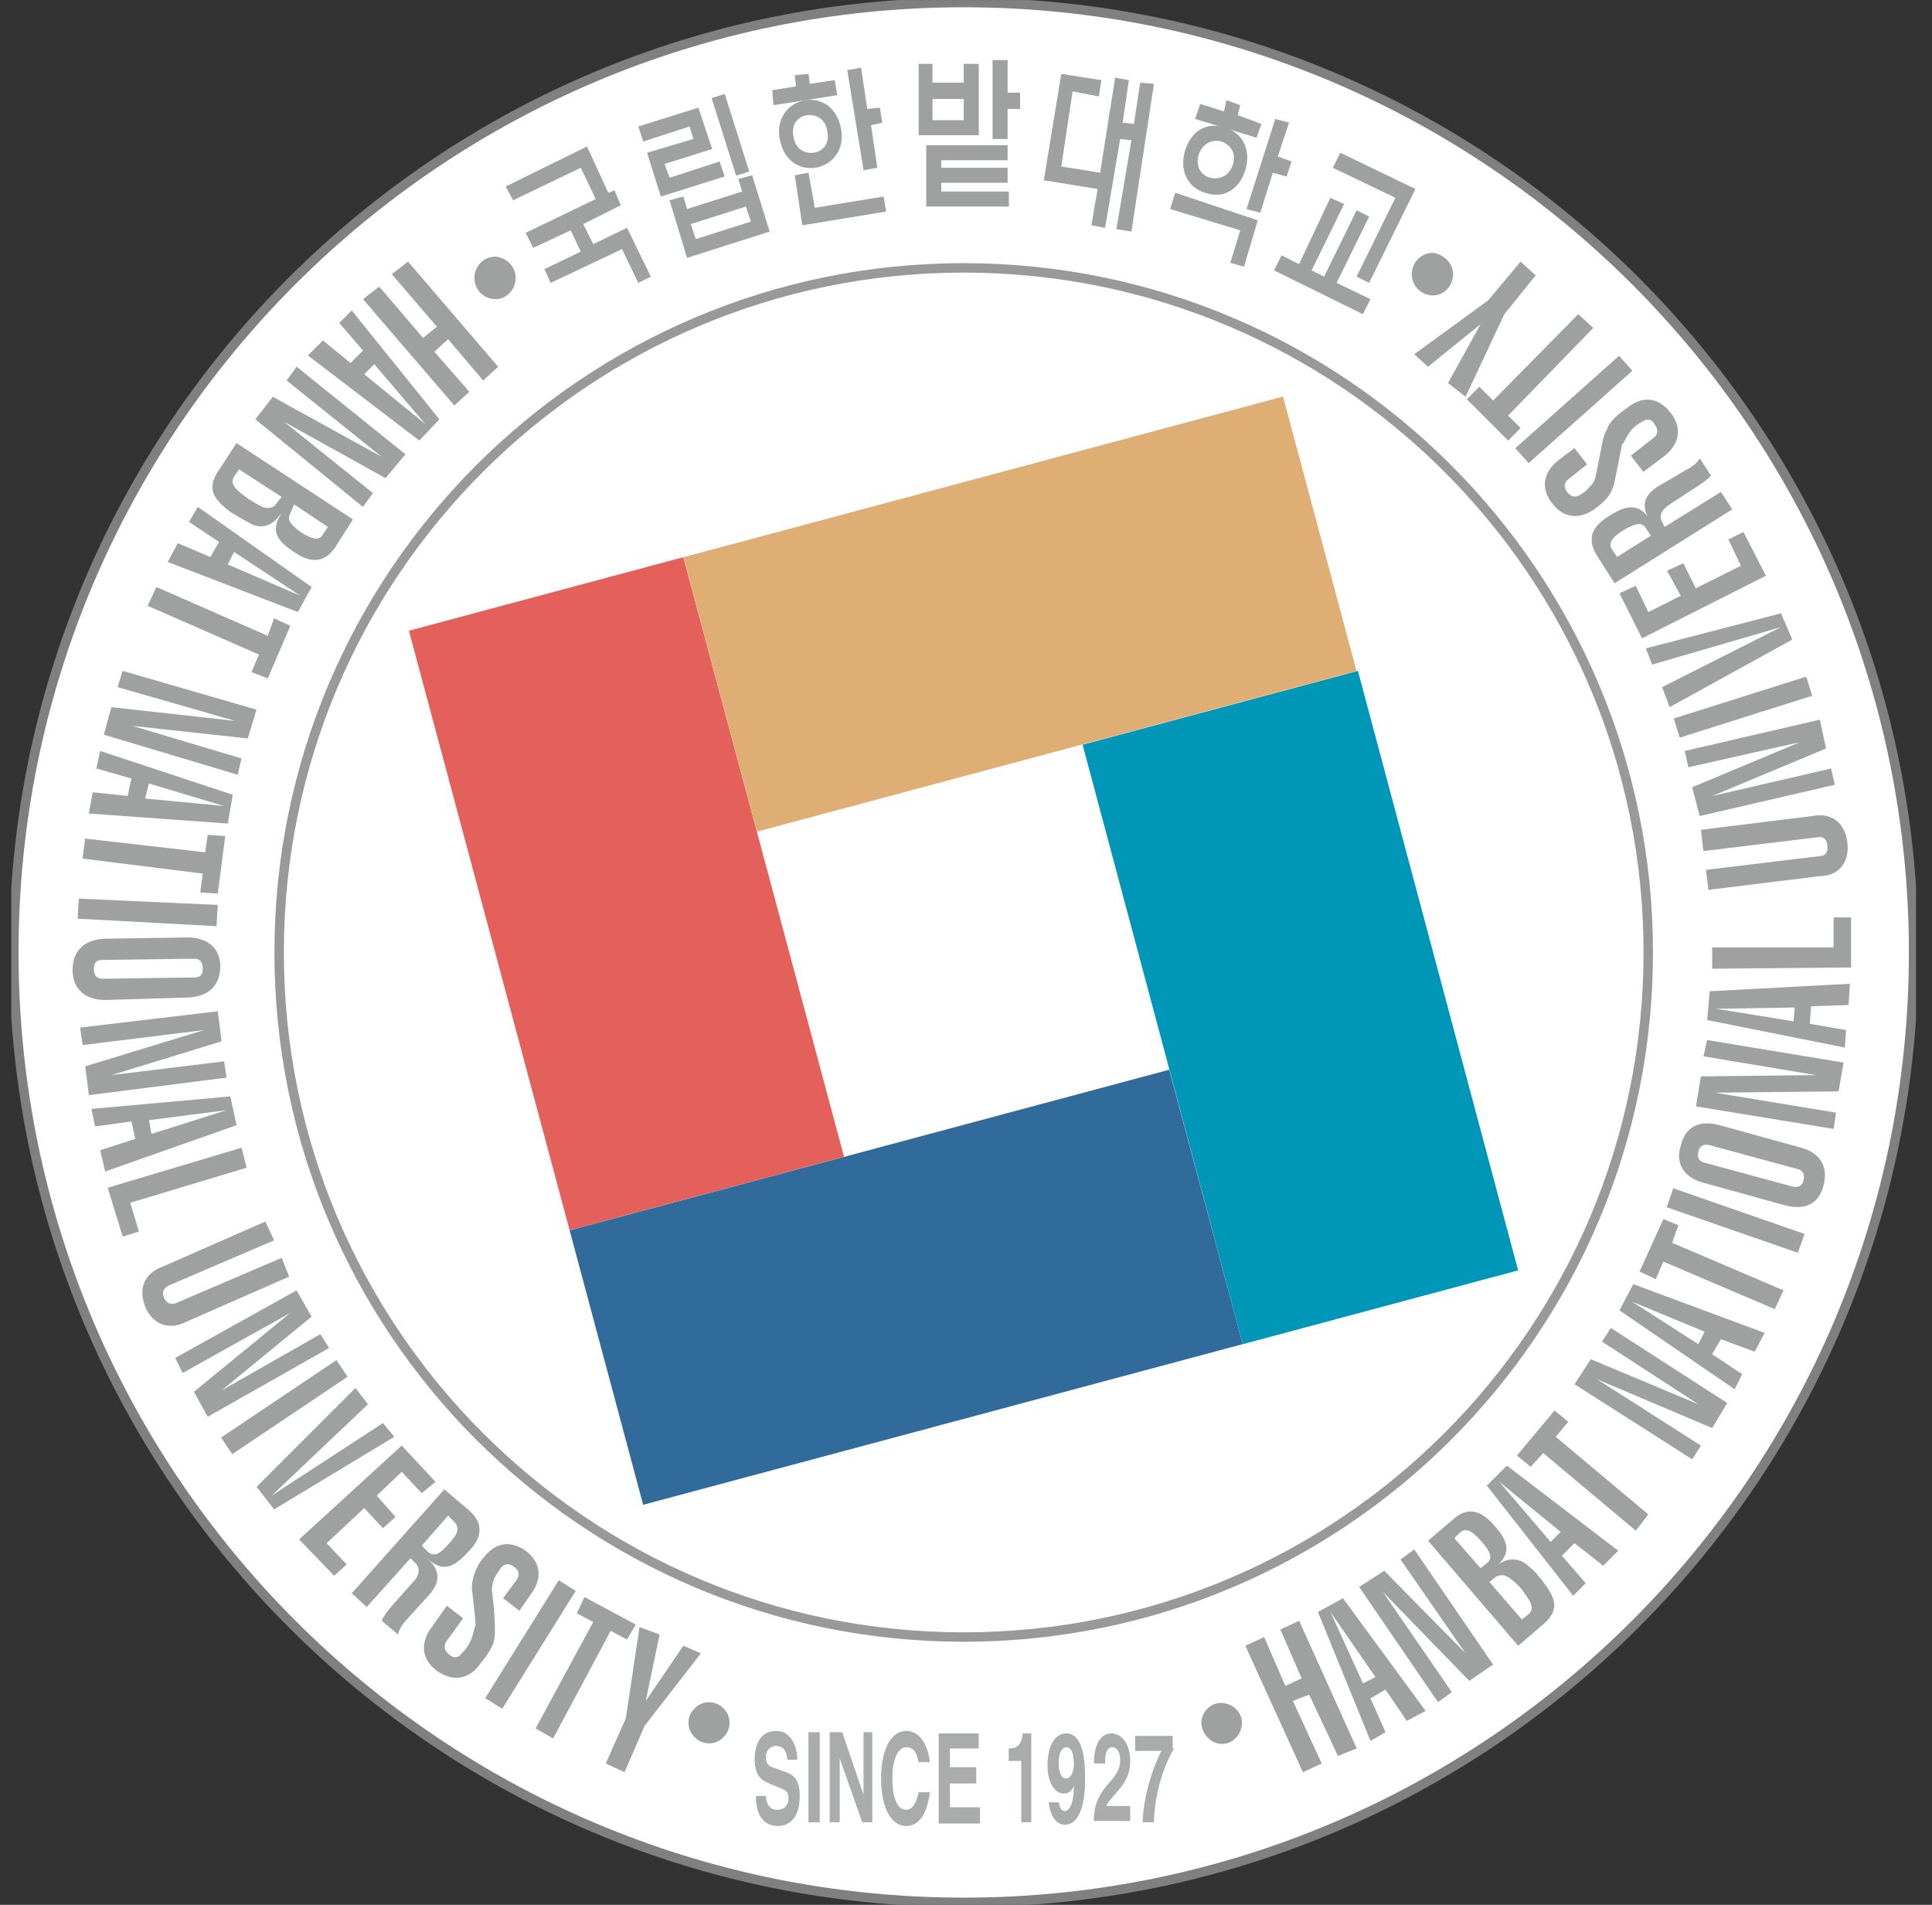 <svg width="71" height="70" viewBox="0 0 71 70" fill="none" xmlns="http://www.w3.org/2000/svg">
<rect x="0" y="0" width="71" height="70" fill="#333333" stroke="none"/>
<g clip-path="url(#clip0_2521_55354)">
<path d="M35.416 69.909C54.687 69.909 70.324 54.272 70.324 35.002C70.324 15.731 54.687 0.094 35.416 0.094C16.145 0.094 0.508 15.731 0.508 35.002C0.508 54.272 16.145 69.909 35.416 69.909Z" fill="white" stroke="#808080" stroke-width="0.347"/>
<path d="M35.416 60.159C49.305 60.159 60.573 48.891 60.573 35.002C60.573 21.112 49.305 9.844 35.416 9.844C21.526 9.844 10.258 21.112 10.258 35.002C10.258 48.891 21.526 60.159 35.416 60.159Z" fill="white" stroke="#999999" stroke-width="0.347"/>
<path d="M28.148 65.954C28.148 66.138 28.194 66.506 28.562 66.506C28.746 66.506 28.976 66.414 28.976 66.092C28.976 65.816 28.838 65.77 28.608 65.678L28.378 65.586C28.056 65.448 27.734 65.356 27.734 64.621C27.734 64.252 27.872 63.609 28.516 63.609C29.114 63.609 29.298 64.252 29.298 64.666H28.93C28.93 64.528 28.884 64.16 28.516 64.16C28.378 64.16 28.148 64.252 28.148 64.575C28.148 64.85 28.286 64.896 28.378 64.942L28.884 65.126C29.16 65.218 29.39 65.402 29.39 66C29.39 67.012 28.792 67.104 28.608 67.104C27.872 67.104 27.78 66.414 27.78 66H28.148V65.954Z" fill="#AAABAB"/>
<path d="M30.125 66.966H29.711V63.655H30.125V66.966Z" fill="#AAABAB"/>
<path d="M31.688 63.655H32.056V66.966H31.688L30.86 64.621V66.966H30.492V63.655H30.952L31.734 65.954V63.655H31.688Z" fill="#AAABAB"/>
<path d="M33.759 64.758C33.713 64.575 33.667 64.207 33.299 64.207C33.115 64.207 32.793 64.436 32.793 65.356C32.793 65.954 32.931 66.506 33.299 66.506C33.529 66.506 33.667 66.276 33.759 65.862H34.173C34.081 66.598 33.805 67.104 33.299 67.104C32.793 67.104 32.379 66.506 32.379 65.356C32.379 64.207 32.793 63.609 33.299 63.609C33.897 63.609 34.127 64.299 34.173 64.758H33.759Z" fill="#AAABAB"/>
<path d="M35.968 64.253H34.91V64.942H35.876V65.54H34.91V66.414H36.014V67.012H34.496V63.701H35.968V64.253Z" fill="#AAABAB"/>
<path d="M37.07 64.253H37.116C37.484 64.253 37.576 63.931 37.576 63.701H37.898V66.966H37.53V64.713H37.07V64.253Z" fill="#AAABAB"/>
<path d="M38.91 64.758C38.91 64.299 39.094 64.207 39.186 64.207C39.37 64.207 39.462 64.437 39.462 64.805C39.462 65.172 39.324 65.356 39.186 65.356C39.048 65.356 38.91 65.264 38.91 64.758ZM38.542 66.23C38.588 66.736 38.818 67.058 39.14 67.058C39.508 67.058 39.876 66.644 39.876 65.402C39.876 64.942 39.876 63.701 39.186 63.701C38.818 63.701 38.496 64.069 38.496 64.897C38.496 65.448 38.726 65.908 39.094 65.908C39.232 65.908 39.37 65.862 39.462 65.632C39.462 66.322 39.278 66.552 39.14 66.552C39.002 66.552 38.956 66.46 38.91 66.23H38.542Z" fill="#AAABAB"/>
<path d="M40.199 64.85C40.199 63.793 40.659 63.701 40.843 63.701C41.211 63.701 41.533 64.069 41.533 64.713C41.533 65.264 41.303 65.54 41.119 65.77C40.843 66.092 40.705 66.23 40.659 66.368H41.533V66.92H40.199C40.199 66.552 40.245 66.138 40.659 65.632C41.027 65.218 41.165 65.034 41.165 64.666C41.165 64.437 41.073 64.207 40.889 64.207C40.613 64.207 40.613 64.575 40.613 64.805H40.199V64.85Z" fill="#AAABAB"/>
<path d="M43.141 64.252C42.957 64.575 42.451 65.54 42.405 66.966H41.991C42.037 65.678 42.543 64.621 42.681 64.344H41.715V63.793H43.095V64.252H43.141Z" fill="#AAABAB"/>
<path d="M18.951 10.212C18.951 10.626 18.629 10.994 18.215 10.994C17.802 10.994 17.434 10.672 17.434 10.212C17.434 9.798 17.756 9.43 18.215 9.43C18.629 9.476 18.951 9.798 18.951 10.212Z" fill="#9FA0A0"/>
<path d="M53.401 10.074C53.401 10.488 53.079 10.856 52.665 10.856C52.251 10.856 51.883 10.534 51.883 10.074C51.883 9.66 52.205 9.292 52.665 9.292C53.033 9.338 53.401 9.66 53.401 10.074Z" fill="#9FA0A0"/>
<path d="M44.154 63.195C44.245 62.781 44.613 62.505 45.027 62.597C45.441 62.689 45.717 63.057 45.625 63.471C45.533 63.885 45.165 64.161 44.751 64.069C44.383 63.977 44.108 63.609 44.154 63.195Z" fill="#9FA0A0"/>
<path d="M25.574 62.735C25.896 62.459 26.356 62.505 26.632 62.827C26.908 63.149 26.862 63.609 26.54 63.885C26.218 64.16 25.758 64.115 25.482 63.793C25.206 63.471 25.252 63.011 25.574 62.735Z" fill="#9FA0A0"/>
<path d="M9.982 54.962L13.523 51.605L13.063 51.007L9.43 54.64L10.074 55.468L14.489 52.8L14.075 52.295L9.982 54.962Z" fill="#9FA0A0"/>
<path d="M15.499 54.87L16.005 54.456L14.764 53.122L10.992 56.572L12.28 57.906L12.74 57.492L12.004 56.71L13.384 55.422L14.074 56.158L14.534 55.744L13.844 54.962L14.764 54.088L15.499 54.87Z" fill="#9FA0A0"/>
<path d="M16.973 60.757C16.835 60.941 16.651 60.941 16.513 60.803C16.329 60.665 16.283 60.481 16.421 60.297L17.018 59.469L16.421 59.009L15.869 59.791C15.455 60.343 15.455 60.941 16.053 61.401C16.651 61.815 17.248 61.723 17.662 61.125C18.168 60.527 18.168 60.205 18.168 60.205C18.214 60.021 18.168 59.377 18.168 59.377C18.168 59.147 18.076 58.458 18.076 58.458C18.076 58.182 18.168 57.998 18.168 57.998C18.26 57.814 18.398 57.63 18.398 57.63C18.536 57.446 18.72 57.446 18.904 57.584C19.088 57.722 19.088 57.906 18.996 58.044L18.49 58.733L19.088 59.193L19.502 58.596C19.916 58.044 19.916 57.446 19.318 56.986C18.72 56.572 18.168 56.71 17.754 57.262C17.754 57.262 17.616 57.4 17.524 57.63C17.524 57.63 17.34 57.952 17.34 58.366C17.34 58.366 17.479 59.515 17.479 59.745C17.387 59.837 17.433 60.297 16.973 60.757Z" fill="#9FA0A0"/>
<path d="M10.35 46.224L6.487 47.879C6.257 47.971 6.119 47.879 6.027 47.695C5.935 47.465 6.027 47.328 6.211 47.236L10.074 45.58L9.752 44.89L5.981 46.546C5.337 46.776 5.061 47.328 5.337 48.017C5.613 48.707 6.257 48.891 6.855 48.569L10.626 46.913L10.35 46.224Z" fill="#9FA0A0"/>
<path d="M25.757 60.757L25.113 60.481L23.733 62.505L24.239 60.067L23.503 59.791L22.998 63.149L22.262 64.804L22.952 65.126L23.688 63.425L25.757 60.757Z" fill="#9FA0A0"/>
<path d="M15.087 57.262L13.478 59.055L12.926 58.55L16.329 54.732L17.249 55.514C17.755 55.974 17.755 56.48 17.203 57.032C16.697 57.584 16.283 57.814 15.685 57.262L15.731 57.308C16.099 57.63 16.237 58.044 15.823 58.55L14.949 59.515C14.949 59.515 14.674 59.791 14.627 60.067L14.03 59.561C14.03 59.561 14.076 59.377 14.444 58.964L15.179 58.136C15.409 57.906 15.455 57.63 15.271 57.446L15.087 57.262ZM15.731 57.032C15.961 57.216 16.145 57.124 16.467 56.756C16.789 56.434 16.927 56.158 16.697 55.928L16.467 55.698L15.501 56.802L15.731 57.032Z" fill="#9FA0A0"/>
<path d="M3.864 36.749C3.174 36.749 2.668 36.381 2.668 35.645C2.668 34.91 3.128 34.542 3.818 34.496L6.899 34.45C7.589 34.45 8.095 34.818 8.095 35.507C8.095 36.243 7.635 36.611 6.945 36.657L3.864 36.749ZM7.129 35.921C7.359 35.921 7.451 35.829 7.451 35.599C7.451 35.369 7.359 35.231 7.129 35.231L3.772 35.277C3.542 35.277 3.45 35.369 3.45 35.599C3.45 35.829 3.542 35.967 3.772 35.967L7.129 35.921Z" fill="#9FA0A0"/>
<path d="M2.852 33.76L7.957 34.036L8.003 33.254L2.898 33.024L2.852 33.76Z" fill="#9FA0A0"/>
<path d="M12.364 49.982L8.125 52.827L8.535 53.438L12.774 50.593L12.364 49.982Z" fill="#9FA0A0"/>
<path d="M20.534 58.072L17.832 62.404L18.456 62.794L21.158 58.462L20.534 58.072Z" fill="#9FA0A0"/>
<path d="M4.785 44.2L9.062 42.912L8.878 42.176L3.957 43.648L4.509 45.442L5.107 45.258L4.785 44.2Z" fill="#9FA0A0"/>
<path d="M11.868 12.511L11.316 13.063L15.41 16.191L16.146 15.409L12.926 11.408L12.466 11.867L13.34 12.879L12.88 13.339L11.868 12.511ZM13.754 13.385L15.64 15.593L13.386 13.753L13.754 13.385Z" fill="#9FA0A0"/>
<path d="M6.532 19.962L6.164 20.652L10.947 22.492L11.453 21.572L7.268 18.628L6.946 19.18L8.05 19.916L7.728 20.468L6.532 19.962ZM8.602 20.284L11.039 21.894L8.372 20.744L8.602 20.284Z" fill="#9FA0A0"/>
<path d="M3.404 29.114L3.266 29.896L8.371 30.264L8.555 29.206L3.68 27.597L3.542 28.241L4.829 28.609L4.691 29.253L3.404 29.114ZM5.473 28.793L8.233 29.62L5.335 29.345L5.473 28.793Z" fill="#9FA0A0"/>
<path d="M3.681 42.268L3.865 43.05L8.694 41.349L8.464 40.291L3.359 40.751L3.497 41.395L4.831 41.211L4.969 41.854L3.681 42.268ZM5.475 41.164L8.327 40.797L5.567 41.67L5.475 41.164Z" fill="#9FA0A0"/>
<path d="M13.706 18.122L10.441 15.501L14.166 17.57L14.902 16.697L10.901 13.477L10.533 13.983L14.028 16.789L10.027 14.581L9.383 15.409L13.338 18.628L13.706 18.122Z" fill="#9FA0A0"/>
<path d="M8.876 27.873L4.874 26.677L9.105 27.137L9.427 26.079L4.506 24.653L4.322 25.251L8.646 26.493L4.092 25.987L3.816 26.999L8.738 28.471L8.876 27.873Z" fill="#9FA0A0"/>
<path d="M8.234 39.003L4.095 39.509L8.142 38.267L8.004 37.163L2.945 37.761L3.037 38.405L7.499 37.853L3.129 39.187L3.267 40.245L8.326 39.601L8.234 39.003Z" fill="#9FA0A0"/>
<path d="M11.773 49.029L8.139 51.099L11.451 48.385L10.899 47.419L6.438 49.903L6.713 50.455L10.669 48.247L7.127 51.145L7.633 52.065L12.095 49.535L11.773 49.029Z" fill="#9FA0A0"/>
<path d="M9.841 24.929L10.669 22.998L10.071 22.722L9.841 23.366L5.748 21.572L5.426 22.262L9.519 24.055L9.243 24.699L9.841 24.929Z" fill="#9FA0A0"/>
<path d="M8.002 32.84L8.278 30.724L7.634 30.678L7.542 31.322L3.127 30.816L3.035 31.552L7.45 32.104L7.358 32.794L8.002 32.84Z" fill="#9FA0A0"/>
<path d="M23.363 59.699L21.477 58.688L21.201 59.285L21.799 59.607L19.684 63.517L20.328 63.885L22.443 59.929L23.041 60.251L23.363 59.699Z" fill="#9FA0A0"/>
<path d="M10.67 18.858C10.532 19.088 10.67 19.272 11.038 19.548C11.406 19.778 11.728 19.916 11.866 19.64L12.05 19.364L10.808 18.536L10.67 18.858ZM8.462 18.812C7.864 18.352 7.588 17.984 8.002 17.34L8.692 16.283L12.97 19.088L12.326 20.1C11.958 20.652 11.452 20.744 10.808 20.284C10.164 19.87 9.934 19.502 10.348 18.858L10.302 18.904C10.026 19.318 9.566 19.502 9.106 19.18C9.06 19.18 8.554 18.858 8.462 18.812ZM9.474 18.536C9.75 18.72 10.026 18.72 10.164 18.49L10.348 18.26L8.784 17.248L8.6 17.524C8.462 17.755 8.6 17.938 8.968 18.214C9.198 18.398 9.474 18.536 9.474 18.536Z" fill="#9FA0A0"/>
<path d="M17.249 14.397L15.961 12.925L16.467 12.465L17.755 13.983L18.307 13.477L14.996 9.614L14.398 10.074L16.053 12.005L15.547 12.419L13.938 10.534L13.34 10.994L16.697 14.903L17.249 14.397Z" fill="#9FA0A0"/>
<path d="M65.451 23.044L61.082 25.251L61.358 25.987L65.865 23.504L65.451 22.538L60.484 23.826L60.714 24.423L65.451 23.044Z" fill="#9FA0A0"/>
<path d="M60.114 21.526L59.516 21.802L60.343 23.457L64.897 21.158L64.069 19.548L63.517 19.824L63.977 20.79L62.321 21.618L61.861 20.698L61.263 20.974L61.769 21.894L60.573 22.492L60.114 21.526Z" fill="#9FA0A0"/>
<path d="M60.346 15.501C60.529 15.363 60.714 15.409 60.806 15.593C60.943 15.777 60.943 15.961 60.76 16.099L59.932 16.743L60.392 17.34L61.127 16.789C61.679 16.375 61.863 15.777 61.403 15.179C60.943 14.581 60.346 14.535 59.794 14.995C59.104 15.455 59.058 15.777 59.058 15.777C58.92 15.961 58.828 16.559 58.828 16.559C58.782 16.789 58.644 17.479 58.644 17.479C58.598 17.755 58.414 17.892 58.414 17.892C58.276 18.076 58.092 18.168 58.092 18.168C57.908 18.306 57.724 18.26 57.586 18.076C57.448 17.892 57.494 17.709 57.632 17.616L58.322 17.065L57.862 16.467L57.31 16.881C56.758 17.294 56.574 17.892 57.034 18.49C57.494 19.088 58.092 19.088 58.644 18.674C58.644 18.674 58.782 18.582 58.966 18.398C58.966 18.398 59.242 18.168 59.334 17.709C59.334 17.709 59.564 16.559 59.61 16.329C59.748 16.237 59.794 15.777 60.346 15.501Z" fill="#9FA0A0"/>
<path d="M62.6 31.276L66.785 30.77C67.015 30.724 67.153 30.862 67.153 31.092C67.199 31.322 67.061 31.46 66.877 31.46L62.692 31.966L62.784 32.702L66.877 32.196C67.567 32.196 67.981 31.69 67.889 30.954C67.797 30.218 67.291 29.85 66.601 29.988L62.508 30.494L62.6 31.276Z" fill="#9FA0A0"/>
<path d="M51.973 13.017L52.479 13.477L54.41 11.914L53.214 14.075L53.858 14.581L55.284 11.546L56.434 10.12L55.882 9.614L54.686 11.04L51.973 13.017Z" fill="#9FA0A0"/>
<path d="M61.174 19.364L63.244 18.076L63.658 18.72L59.335 21.434L58.691 20.422C58.323 19.824 58.461 19.364 59.151 18.95C59.794 18.536 60.255 18.49 60.668 19.134L60.622 19.088C60.346 18.674 60.346 18.26 60.898 17.892L62.002 17.248C62.002 17.248 62.37 17.065 62.462 16.835L62.876 17.479C62.876 17.479 62.784 17.616 62.278 17.938L61.358 18.536C61.082 18.72 60.944 18.95 61.082 19.18L61.174 19.364ZM60.484 19.41C60.346 19.18 60.117 19.226 59.703 19.456C59.335 19.686 59.059 19.916 59.243 20.192L59.427 20.468L60.668 19.686L60.484 19.41Z" fill="#9FA0A0"/>
<path d="M66.187 42.176C66.877 42.36 67.199 42.866 67.015 43.556C66.831 44.292 66.279 44.476 65.589 44.292L62.599 43.464C61.91 43.28 61.542 42.774 61.772 42.084C61.956 41.349 62.507 41.164 63.197 41.349L66.187 42.176ZM62.829 42.084C62.645 42.038 62.462 42.084 62.416 42.314C62.37 42.498 62.416 42.682 62.645 42.728L65.865 43.602C66.049 43.648 66.233 43.602 66.279 43.372C66.325 43.188 66.279 43.004 66.049 42.958L62.829 42.084Z" fill="#9FA0A0"/>
<path d="M61.492 43.668L61.25 44.364L66.072 46.039L66.314 45.344L61.492 43.668Z" fill="#9FA0A0"/>
<path d="M66.376 24.866L61.508 26.404L61.73 27.106L66.598 25.568L66.376 24.866Z" fill="#9FA0A0"/>
<path d="M59.499 13.075L55.688 16.471L56.177 17.02L59.989 13.624L59.499 13.075Z" fill="#9FA0A0"/>
<path d="M67.383 34.818H62.922V35.599L68.027 35.553V33.714H67.383V34.818Z" fill="#9FA0A0"/>
<path d="M51.699 63.241L52.389 62.873L49.353 58.733L48.434 59.239L50.365 63.977L50.917 63.655L50.365 62.413L50.917 62.091L51.699 63.241ZM50.089 61.861L48.894 59.239L50.549 61.631L50.089 61.861Z" fill="#9FA0A0"/>
<path d="M58.918 57.538L59.47 56.986L55.377 53.858L54.641 54.594L57.814 58.642L58.274 58.181L57.4 57.17L57.86 56.71L58.918 57.538ZM56.986 56.664L55.1 54.456L57.354 56.296L56.986 56.664Z" fill="#9FA0A0"/>
<path d="M64.483 49.673L64.851 48.983L60.022 47.19L59.516 48.155L63.747 51.053L64.023 50.501L62.919 49.765L63.241 49.213L64.483 49.673ZM62.413 49.397L59.975 47.833L62.643 48.937L62.413 49.397Z" fill="#9FA0A0"/>
<path d="M67.935 36.933L67.981 36.151L62.83 36.427L62.738 37.485L67.797 38.497L67.843 37.853L66.51 37.623L66.556 36.979L67.935 36.933ZM65.912 37.531L63.06 37.071L65.958 37.025L65.912 37.531Z" fill="#9FA0A0"/>
<path d="M51.467 57.308L53.858 60.757L50.869 57.722L49.949 58.32L52.847 62.551L53.353 62.183L50.823 58.504L53.996 61.769L54.87 61.171L51.973 56.94L51.467 57.308Z" fill="#9FA0A0"/>
<path d="M58.875 49.305L62.416 51.605L58.461 49.949L57.863 50.869L62.187 53.628L62.508 53.123L58.691 50.685L62.922 52.479L63.474 51.559L59.197 48.799L58.875 49.305Z" fill="#9FA0A0"/>
<path d="M62.6 38.819L66.74 39.509L62.508 39.555L62.324 40.658L67.383 41.486L67.475 40.889L63.014 40.153L67.567 40.107L67.751 39.049L62.738 38.221L62.6 38.819Z" fill="#9FA0A0"/>
<path d="M62.048 28.195L66.141 27.275L62.186 28.931L62.462 29.988L67.429 28.839L67.291 28.241L62.922 29.253L67.107 27.505L66.877 26.447L61.91 27.597L62.048 28.195Z" fill="#9FA0A0"/>
<path d="M57.126 51.835L55.746 53.49L56.252 53.904L56.712 53.398L60.115 56.25L60.575 55.652L57.172 52.8L57.632 52.248L57.126 51.835Z" fill="#9FA0A0"/>
<path d="M61.128 44.798L60.254 46.73L60.852 47.005L61.128 46.362L65.221 48.109L65.543 47.419L61.45 45.672L61.68 45.028L61.128 44.798Z" fill="#9FA0A0"/>
<path d="M53.906 14.673L55.424 16.191L55.884 15.731L55.424 15.271L58.551 12.051L57.999 11.546L54.872 14.719L54.366 14.213L53.906 14.673Z" fill="#9FA0A0"/>
<path d="M54.642 57.446C54.872 57.262 54.78 57.032 54.458 56.664C54.182 56.342 53.906 56.112 53.676 56.296L53.446 56.526L54.412 57.63L54.642 57.446ZM56.712 58.136C57.172 58.733 57.31 59.147 56.758 59.653L55.792 60.481L52.48 56.618L53.4 55.836C53.906 55.376 54.412 55.468 54.918 56.066C55.424 56.618 55.562 57.078 54.964 57.584L55.01 57.538C55.378 57.216 55.884 57.216 56.252 57.63C56.252 57.584 56.666 58.044 56.712 58.136ZM55.654 58.136C55.424 57.906 55.194 57.814 54.964 57.952L54.734 58.136L55.93 59.515L56.16 59.331C56.39 59.147 56.298 58.917 56.022 58.549C55.884 58.319 55.654 58.136 55.654 58.136Z" fill="#9FA0A0"/>
<path d="M47.053 59.883L47.835 61.677L47.237 61.953L46.456 60.159L45.766 60.481L47.881 65.126L48.571 64.804L47.513 62.505L48.111 62.275L49.169 64.528L49.859 64.252L47.743 59.561L47.053 59.883Z" fill="#9FA0A0"/>
<path d="M25.111 20.475L15.027 23.178L20.933 45.212L31.018 42.509L25.111 20.475Z" fill="#E4605B"/>
<path d="M42.968 39.311L20.934 45.215L23.636 55.299L45.67 49.395L42.968 39.311Z" fill="#306B9B"/>
<path d="M55.79 46.684L45.672 49.397L39.785 27.367L49.903 24.653L55.79 46.684Z" fill="#0096B8"/>
<path d="M47.151 14.573L25.117 20.477L27.819 30.561L49.853 24.658L47.151 14.573Z" fill="#DFAE74"/>
<path d="M37.488 3.405H37.029V2.209H36.477V5.107H37.029V4.003H37.488V3.405Z" fill="#9FA0A0"/>
<path d="M35.923 2.347H35.417V3.037H34.268V2.347H33.762V4.969H35.969V2.347H35.923ZM35.417 3.635V4.417H34.268V3.635H35.417Z" fill="#9FA0A0"/>
<path d="M34.591 7.038V6.716H37.029V6.164H34.591V5.888H37.029V5.337H34.039V7.59H37.075V7.038H34.591Z" fill="#9FA0A0"/>
<path d="M41.901 3.037L41.671 4.555L41.257 4.509L41.487 2.945L40.981 2.853L40.429 6.348L39.003 6.119L39.417 3.359L40.383 3.543L40.475 2.945L39.003 2.715L38.359 6.624L40.337 6.946L40.107 8.28L40.613 8.372L41.165 5.107L41.579 5.153L41.027 8.418L41.579 8.51L42.407 3.083L41.901 3.037Z" fill="#9FA0A0"/>
<path d="M49.12 10.396L50.316 7.958L49.856 7.728L48.66 10.166L48.2 9.936L49.396 7.498L48.89 7.268L47.74 9.706L47.096 9.384L46.82 9.936L50.086 11.546L50.362 10.994L49.12 10.396Z" fill="#9FA0A0"/>
<path d="M52.016 6.946L49.256 5.613L48.98 6.164L51.28 7.268L49.854 10.166L50.314 10.396L52.016 6.946Z" fill="#9FA0A0"/>
<path d="M28.655 5.107C28.517 4.371 28.931 3.819 29.575 3.681C30.265 3.589 30.771 4.003 30.909 4.739C31.047 5.475 30.633 6.027 29.989 6.164C29.299 6.256 28.793 5.843 28.655 5.107ZM29.897 5.613C30.265 5.567 30.495 5.245 30.403 4.831C30.357 4.417 30.035 4.187 29.667 4.233C29.299 4.279 29.069 4.601 29.161 5.015C29.207 5.429 29.529 5.659 29.897 5.613Z" fill="#9FA0A0"/>
<path d="M29.943 7.636L29.713 6.348L29.207 6.44L29.483 8.28L32.565 7.774L32.472 7.222L29.943 7.636Z" fill="#9FA0A0"/>
<path d="M32.333 3.957L31.873 4.003L31.643 2.485L31.137 2.577L31.735 6.256L32.24 6.164L32.011 4.601L32.425 4.509L32.333 3.957Z" fill="#9FA0A0"/>
<path d="M29.759 3.083L29.713 2.715L29.207 2.761L29.253 3.175L28.379 3.313L28.425 3.865L30.77 3.497L30.678 2.945L29.759 3.083Z" fill="#9FA0A0"/>
<path d="M43.555 5.521C43.785 4.785 44.382 4.463 45.026 4.693C45.67 4.877 45.992 5.521 45.762 6.257C45.532 6.992 44.934 7.314 44.29 7.084C43.647 6.9 43.325 6.257 43.555 5.521ZM44.474 6.532C44.842 6.624 45.164 6.44 45.302 6.073C45.44 5.659 45.256 5.337 44.888 5.199C44.52 5.107 44.198 5.291 44.06 5.659C43.922 6.073 44.106 6.44 44.474 6.532Z" fill="#9FA0A0"/>
<path d="M45.486 4.233L45.578 3.865L45.072 3.681L44.98 4.095L44.106 3.819L43.922 4.371L46.175 5.061L46.359 4.555L45.486 4.233Z" fill="#9FA0A0"/>
<path d="M47.464 5.935L46.958 5.751L47.372 4.509L46.866 4.371L45.809 7.682L46.315 7.82L46.774 6.349L47.28 6.486L47.464 5.935Z" fill="#9FA0A0"/>
<path d="M43.188 7.084L43.004 7.682L45.58 8.464L45.212 9.66L45.717 9.798L46.223 8.096L43.188 7.084Z" fill="#9FA0A0"/>
<path d="M26.631 6.486L26.447 5.934L24.607 6.532L24.423 6.026L26.171 5.475L25.665 3.957L23.457 4.647L23.641 5.199L25.343 4.647L25.481 5.107L23.779 5.612L24.285 7.222L26.631 6.486Z" fill="#9FA0A0"/>
<path d="M26.635 3.452L26.152 3.604L27.051 6.455L27.534 6.303L26.635 3.452Z" fill="#9FA0A0"/>
<path d="M27.273 7.038L25.249 7.682L25.111 7.222L24.605 7.36L25.249 9.476L28.285 8.51L27.641 6.44L27.135 6.578L27.273 7.038ZM27.411 7.59L27.595 8.142L25.571 8.786L25.387 8.234L27.411 7.59Z" fill="#9FA0A0"/>
<path d="M22.813 7.544L22.583 6.992L22.353 7.084L21.572 5.383L18.582 6.854L18.858 7.36L21.342 6.164L21.893 7.314L19.318 8.556L19.594 9.108L20.974 8.464L21.342 9.246L20.008 9.89L20.238 10.396L22.859 9.154L23.457 10.396L23.917 10.166L23.043 8.372L21.802 8.97L21.433 8.234L22.813 7.544Z" fill="#9FA0A0"/>
</g>
<defs>
<clipPath id="clip0_2521_55354">
<rect width="70" height="70" fill="white" transform="translate(0.414 0.001)"/>
</clipPath>
</defs>
</svg>
